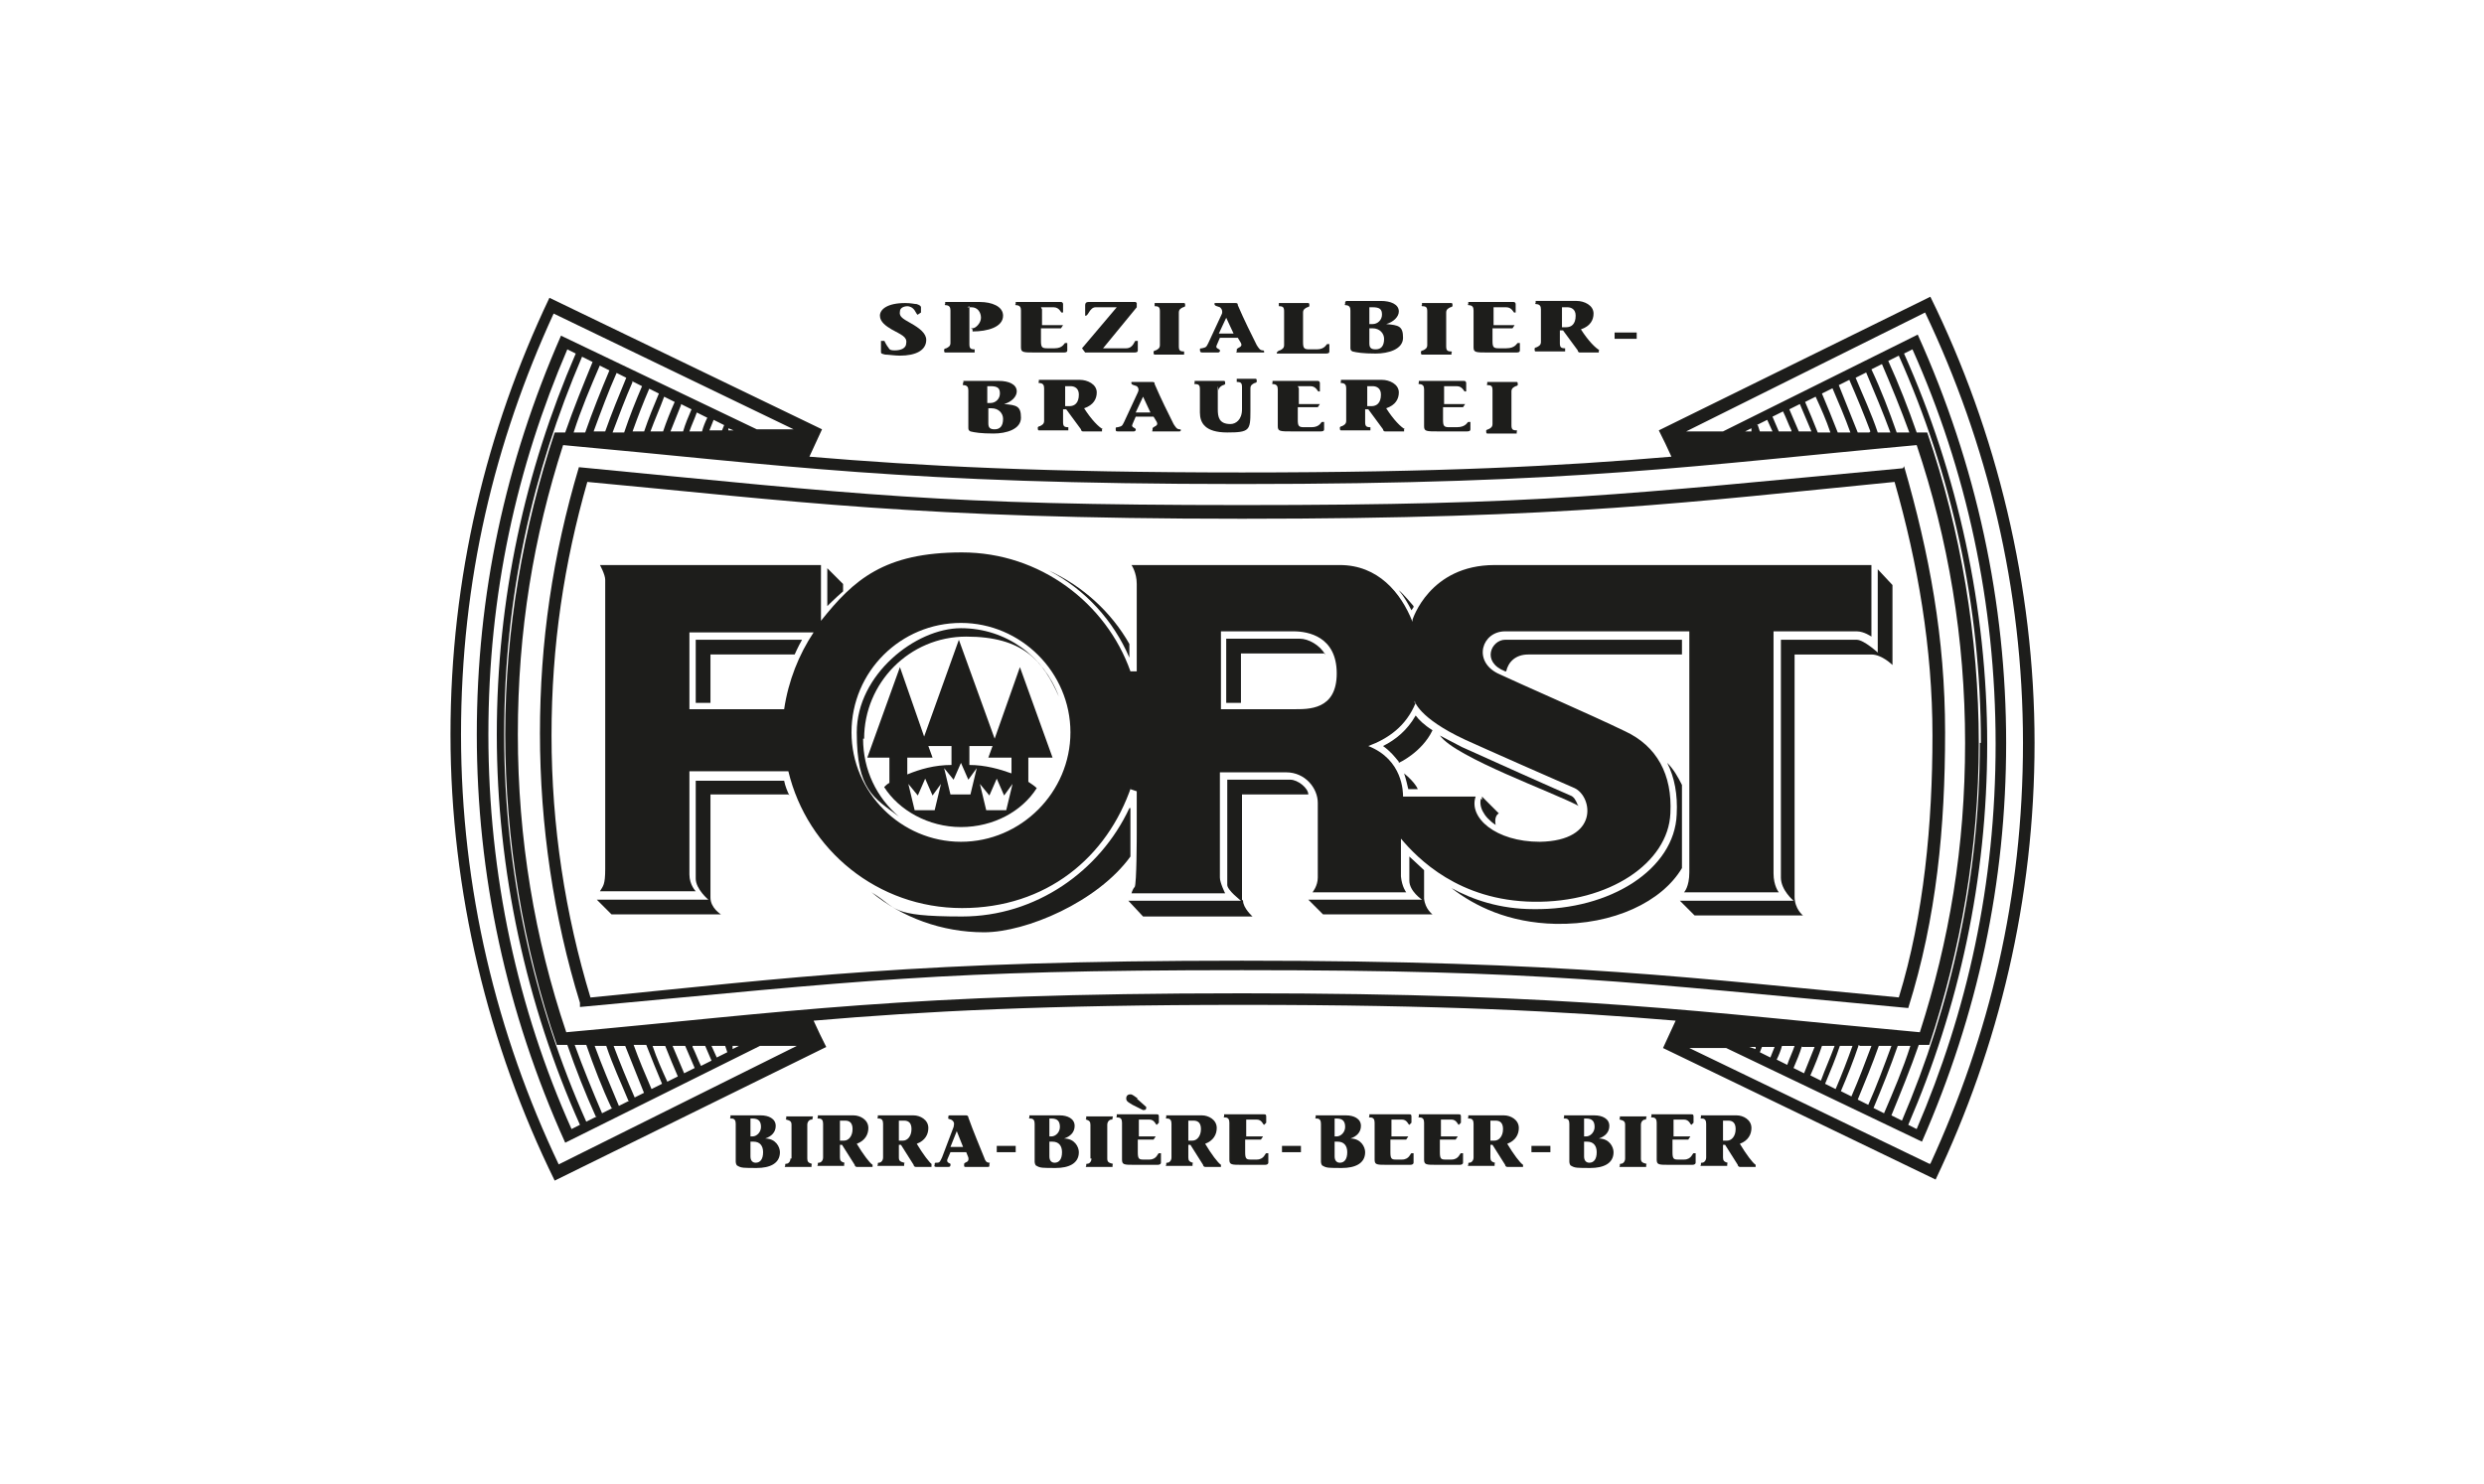 <?xml version="1.0" encoding="UTF-8"?>
<svg id="Livello_1" xmlns="http://www.w3.org/2000/svg" xmlns:xlink="http://www.w3.org/1999/xlink" version="1.1" viewBox="0 0 236 141">
  <!-- Generator: Adobe Illustrator 30.0.0, SVG Export Plug-In . SVG Version: 2.1.1 Build 123)  -->
  <defs>
    <style>
      .st0 {
        fill: none;
      }

      .st1 {
        fill-rule: evenodd;
      }

      .st1, .st2 {
        fill: #1d1d1b;
      }

      .st3 {
        clip-path: url(#clippath);
      }
    </style>
    <clipPath id="clippath">
      <rect class="st0" x="22" y="2.3" width="192.1" height="135.7"/>
    </clipPath>
  </defs>
  <g class="st3">
    <path class="st1" d="M71.3,106.4v1.6h.2c.4,0,.8-.4.8-.9s-.2-.8-.8-.8h-.2ZM71.3,108.5v1.4c0,.4.2.6.5.6.4,0,.7-.3.7-1,0-.6-.3-1-.9-1h-.2ZM69.4,106h2.9c.7,0,1.4.3,1.4,1,0,.6-.4,1-1,1.2,1,0,1.4.8,1.4,1.3,0,1.1-1,1.5-2.2,1.5s-1.5,0-1.8-.2c-.1,0-.2-.2-.2-.4v-3.6c0-.3-.1-.5-.4-.5-.1,0-.2,0-.1-.1v-.2c0,0,.1,0,.2,0"/>
    <path class="st1" d="M75.2,110.1v-3.2c0-.3-.1-.4-.5-.5,0,0-.1,0,0-.1v-.2c0,0,.1,0,.2,0h2.3c0,0,.1,0,0,.1h0c0,.2,0,.2-.1.2-.2,0-.4.2-.4.5v3.2c0,.3.1.4.4.5,0,0,.1,0,0,.1v.2c0,0-.1,0-.2,0h-2.3c0,0-.1,0,0-.1h0c0-.2,0-.2.1-.2.2,0,.4-.2.4-.5"/>
    <path class="st1" d="M79.8,106.4v2h.4c.4,0,.8-.4.8-1.1,0-.6-.3-.8-.7-.8h-.5ZM82.9,110.6v.3h-1.5c-.1,0-.2-.1-.2-.2l-1.2-1.9h-.2v1.2c0,.3.1.4.4.5,0,0,.1,0,0,.1v.2c0,0-.1,0-.2,0h-2.3c0,0-.1,0,0-.1h0c0-.2,0-.2.1-.2.2,0,.4-.2.4-.5v-3.2c0-.3-.1-.5-.4-.5-.1,0-.2,0-.1-.1v-.2c0,0,.1,0,.2,0h3.2c.6,0,1.4.4,1.4,1.2,0,.6-.3,1.2-1.1,1.5.6,1,1.2,1.8,1.5,2"/>
    <path class="st1" d="M85.4,106.4v2h.4c.4,0,.8-.4.8-1.1,0-.6-.3-.8-.7-.8h-.5ZM88.5,110.6v.3h-1.5c-.1,0-.2-.1-.2-.2l-1.2-1.9h-.2v1.2c0,.3.1.4.5.5,0,0,.1,0,0,.1v.2c0,0-.1,0-.2,0h-2.3c0,0-.1,0,0-.1h0c0-.2,0-.2.1-.2.2,0,.4-.2.4-.5v-3.2c0-.3-.1-.5-.4-.5-.1,0-.2,0-.1-.1v-.2c0,0,.1,0,.2,0h3.2c.6,0,1.4.4,1.4,1.2,0,.6-.3,1.2-1.1,1.5.6,1,1.2,1.8,1.5,2"/>
    <path class="st1" d="M90.4,109h1.1l-.6-1.5-.6,1.5ZM94,110.7h0c0,.2,0,.2-.2.2h-2.1c0,0-.1,0-.1-.1v-.2c.1-.2.5-.1.4-.6l-.2-.5h-1.5l-.3.7c-.1.4.4.3.3.5,0,.1,0,.2-.2.2h-1.1c-.1,0-.3,0-.2-.2h0c0-.2,0-.2.2-.2.3,0,.3-.1.5-.5l1.1-2.9c.1-.4,0-.5-.1-.6-.2-.2-.5-.1-.4-.3h0c0-.2,0-.2.2-.2h1.5c0,0,.2,0,.2.2.5,1.4,1.1,2.8,1.5,3.8.1.3.2.5.5.5,0,0,.1,0,0,.1"/>
    <rect class="st2" x="94.7" y="108.9" width="1.8" height=".6"/>
    <path class="st1" d="M99.7,106.4v1.6h.2c.4,0,.8-.4.8-.9s-.2-.8-.8-.8h-.2ZM99.7,108.5v1.4c0,.4.2.6.5.6.4,0,.7-.3.7-1,0-.6-.3-1-.9-1h-.2ZM97.8,106h2.9c.7,0,1.4.3,1.4,1,0,.6-.4,1-1,1.2,1,0,1.4.8,1.4,1.3,0,1.1-1,1.5-2.2,1.5s-1.5,0-1.8-.2c-.1,0-.2-.2-.2-.4v-3.6c0-.3-.1-.5-.4-.5-.1,0-.2,0-.1-.1v-.2c0,0,.1,0,.2,0"/>
    <path class="st1" d="M103.6,110.1v-3.2c0-.3-.1-.4-.4-.5,0,0-.1,0,0-.1v-.2c0,0,.1,0,.2,0h2.3c0,0,.1,0,0,.1h0c0,.2,0,.2-.1.2-.2,0-.4.2-.4.5v3.2c0,.3.1.4.5.5,0,0,.1,0,0,.1v.2c0,0-.1,0-.2,0h-2.3c0,0-.1,0,0-.1h0c0-.2,0-.2.1-.2.2,0,.4-.2.4-.5"/>
    <path class="st1" d="M108,104.4l.9.8c0,.2,0,.3-.3.3l-1-.5c-.3-.2-.6-.3-.6-.6s.2-.4.4-.4.4.2.7.4M108.2,106.5v1.5h1.6c0,0,.1,0,0,0l-.2.3c0,0-.1,0-.2,0h-1.3v1.2c0,.6.1.7.5.7h.6c.7,0,.8-.6.9-.6h.2c0,0,0,.9,0,.9,0,.1-.1.2-.3.2h-2.2c-1,0-1.2,0-1.2-.5v-3.5c0-.3-.1-.5-.4-.5-.1,0-.2,0-.1-.1v-.2c0,0,.1,0,.2,0h3.6c.1,0,.2,0,.2.2v.6l-.2.2c-.1,0-.2-.5-.7-.5h-1Z"/>
    <path class="st1" d="M112.9,106.4v2h.4c.4,0,.8-.4.8-1.1,0-.6-.3-.8-.7-.8h-.5ZM116,110.6v.3h-1.5c-.1,0-.2-.1-.2-.2l-1.2-1.9h-.2v1.2c0,.3.1.4.4.5,0,0,.1,0,0,.1v.2c0,0-.1,0-.2,0h-2.3c0,0-.1,0,0-.1h0c0-.2,0-.2.1-.2.2,0,.4-.2.4-.5v-3.2c0-.3-.1-.5-.4-.5-.1,0-.2,0-.1-.1v-.2c0,0,.1,0,.2,0h3.2c.6,0,1.4.4,1.4,1.2,0,.6-.3,1.2-1.1,1.5.6,1,1.2,1.8,1.5,2"/>
    <path class="st1" d="M118.4,106.5v1.5h1.6c0,0,.1,0,0,0l-.2.3c0,0-.1,0-.2,0h-1.3v1.2c0,.6.1.7.5.7h.6c.7,0,.8-.6.9-.6h.2c0,0,0,.9,0,.9,0,.1-.1.2-.3.2h-2.2c-1,0-1.2,0-1.2-.5v-3.5c0-.3-.1-.5-.4-.5-.1,0-.2,0-.1-.1v-.2c0,0,.1,0,.2,0h3.6c.1,0,.2,0,.2.2v.6l-.2.2c-.1,0-.2-.5-.7-.5h-1Z"/>
    <rect class="st2" x="121.8" y="108.9" width="1.8" height=".6"/>
    <path class="st1" d="M126.8,106.4v1.6h.2c.4,0,.8-.4.8-.9s-.2-.8-.8-.8h-.2ZM126.8,108.5v1.4c0,.4.2.6.5.6.4,0,.7-.3.7-1,0-.6-.3-1-.9-1h-.2ZM125,106h2.9c.7,0,1.4.3,1.4,1,0,.6-.4,1-1,1.2,1,0,1.4.8,1.4,1.3,0,1.1-1,1.5-2.2,1.5s-1.5,0-1.8-.2c-.1,0-.2-.2-.2-.4v-3.6c0-.3-.1-.5-.4-.5-.1,0-.2,0-.1-.1v-.2c0,0,.1,0,.2,0"/>
    <path class="st1" d="M132.2,106.5v1.5h1.6c0,0,.1,0,0,0l-.2.3c0,0-.1,0-.2,0h-1.3v1.2c0,.6.1.7.5.7h.6c.7,0,.8-.6.9-.6h.2c0,0,0,.9,0,.9,0,.1-.1.2-.3.2h-2.2c-1,0-1.2,0-1.2-.5v-3.5c0-.3-.1-.5-.4-.5-.1,0-.2,0-.1-.1v-.2c0,0,.1,0,.2,0h3.6c.1,0,.2,0,.2.2v.6l-.2.2c-.1,0-.2-.5-.7-.5h-1Z"/>
    <path class="st1" d="M136.9,106.5v1.5h1.6c0,0,.1,0,0,0l-.2.3c0,0-.1,0-.2,0h-1.3v1.2c0,.6.1.7.5.7h.6c.7,0,.8-.6.9-.6h.2c0,0,0,.9,0,.9,0,.1-.1.2-.3.2h-2.2c-1,0-1.2,0-1.2-.5v-3.5c0-.3-.1-.5-.4-.5-.1,0-.2,0-.1-.1v-.2c0,0,.1,0,.2,0h3.6c.1,0,.2,0,.2.2v.6l-.2.2c-.1,0-.2-.5-.7-.5h-1Z"/>
    <path class="st1" d="M141.6,106.4v2h.4c.4,0,.8-.4.8-1.1,0-.6-.3-.8-.7-.8h-.5ZM144.7,110.6v.3h-1.5c-.1,0-.2-.1-.2-.2l-1.2-1.9h-.2v1.2c0,.3.1.4.4.5,0,0,.1,0,0,.1v.2c0,0-.1,0-.2,0h-2.3c0,0-.1,0,0-.1h0c0-.2,0-.2.1-.2.2,0,.4-.2.4-.5v-3.2c0-.3-.1-.5-.4-.5-.1,0-.2,0-.1-.1v-.2c0,0,.1,0,.2,0h3.2c.6,0,1.4.4,1.4,1.2,0,.6-.3,1.2-1.1,1.5.6,1,1.2,1.8,1.5,2"/>
    <rect class="st2" x="145.5" y="108.9" width="1.8" height=".6"/>
    <path class="st1" d="M150.5,106.4v1.6h.2c.4,0,.8-.4.8-.9s-.2-.8-.8-.8h-.2ZM150.5,108.5v1.4c0,.4.2.6.5.6.4,0,.7-.3.7-1,0-.6-.3-1-.9-1h-.2ZM148.6,106h2.9c.7,0,1.4.3,1.4,1,0,.6-.4,1-1,1.2,1,0,1.4.8,1.4,1.3,0,1.1-1,1.5-2.2,1.5s-1.5,0-1.8-.2c-.1,0-.2-.2-.2-.4v-3.6c0-.3-.1-.5-.4-.5-.1,0-.2,0-.1-.1v-.2c0,0,.1,0,.2,0"/>
    <path class="st1" d="M154.4,110.1v-3.2c0-.3-.1-.4-.5-.5,0,0-.1,0,0-.1v-.2c0,0,.1,0,.2,0h2.3c0,0,.1,0,0,.1h0c0,.2,0,.2-.1.2-.2,0-.4.2-.4.5v3.2c0,.3.1.4.5.5,0,0,.1,0,0,.1v.2c0,0-.1,0-.2,0h-2.3c0,0-.1,0,0-.1h0c0-.2,0-.2.1-.2.2,0,.4-.2.4-.5"/>
    <path class="st1" d="M159,106.5v1.5h1.6c0,0,.1,0,0,0l-.2.3c0,0-.1,0-.2,0h-1.3v1.2c0,.6.1.7.5.7h.6c.7,0,.8-.6.9-.6h.2c0,0,0,.9,0,.9,0,.1-.1.2-.3.2h-2.2c-1,0-1.2,0-1.2-.5v-3.5c0-.3-.1-.5-.4-.5-.1,0-.2,0-.1-.1v-.2c0,0,.1,0,.2,0h3.6c.1,0,.2,0,.2.2v.6l-.2.2c-.1,0-.2-.5-.7-.5h-1Z"/>
    <path class="st1" d="M163.7,106.4v2h.4c.4,0,.8-.4.8-1.1,0-.6-.3-.8-.7-.8h-.5ZM166.8,110.6v.3h-1.5c-.1,0-.2-.1-.2-.2l-1.2-1.9h-.2v1.2c0,.3.1.4.4.5,0,0,.1,0,0,.1v.2c0,0-.1,0-.2,0h-2.3c0,0-.1,0,0-.1h0c0-.2,0-.2.1-.2.2,0,.4-.2.4-.5v-3.2c0-.3-.1-.5-.4-.5-.1,0-.2,0-.1-.1v-.2c0,0,.1,0,.2,0h3.2c.6,0,1.4.4,1.4,1.2,0,.6-.3,1.2-1.1,1.5.6,1,1.2,1.8,1.5,2"/>
    <path class="st1" d="M93.9,36.7h.2c.7,0,.9.2.9.7s-.4.9-.9.9h-.3v-1.6ZM93.9,38.8h.3c.7,0,1.1.5,1.1,1,0,.7-.3,1-.8,1s-.6-.2-.6-.6v-1.4ZM91.6,36.3s-.1,0-.1,0v.2c-.1,0,0,.1,0,.1.4,0,.5.2.5.5v3.5c0,.2,0,.3.2.4.4.1,1,.2,2.2.2s2.6-.4,2.6-1.5-.4-1.2-1.6-1.3h0c.7-.2,1.2-.7,1.2-1.2,0-.7-.8-1-1.7-1h-3.4Z"/>
    <path class="st1" d="M101.1,36.7h.6c.4,0,.8.2.8.8,0,.8-.4,1.1-.9,1.1h-.4v-1.9ZM104.8,40.8c-.4-.2-1.1-.9-1.8-2,.9-.3,1.2-.9,1.2-1.5,0-.8-.9-1.2-1.6-1.2h-3.8s-.1,0-.1,0v.2c-.1,0,0,.1,0,.1.4,0,.5.2.5.5v3.1c0,.3-.2.4-.4.5,0,0-.1,0-.2.1h0c0,.2,0,.3.1.3h2.7c0,0,.1,0,.1,0v-.2c0,0,0-.1,0-.1-.4,0-.5-.1-.5-.5v-1.2h.3l1.4,1.9c0,0,0,.2.2.2h1.8v-.3Z"/>
    <path class="st1" d="M107.9,39.2l.7-1.5.7,1.5h-1.4ZM112.2,40.9c0,0,0-.1-.1-.1-.3,0-.4-.2-.6-.5-.5-1-1.2-2.4-1.8-3.8,0-.1,0-.2-.2-.2h-1.8c0,0-.2,0-.2,0h0c-.1.3.3.3.5.4,0,0,.3.2.1.6l-1.3,2.8c-.2.4-.2.4-.6.5-.1,0-.2,0-.2.1h0c0,.3,0,.3.3.3h1.4c.1,0,.1,0,.2-.1h0c.1-.3-.5-.2-.3-.6l.3-.7h1.7l.3.5c.2.4-.3.4-.4.6v.2c-.1.1,0,.1,0,.1h2.4c.1,0,.2,0,.2,0h0Z"/>
    <path class="st1" d="M115.8,37.1c0-.3.2-.4.4-.5,0,0,.1,0,.2-.1h0c0-.2,0-.3-.1-.3h-2.7c0,0-.1,0-.1,0v.2c-.1,0,0,.1,0,.1.4,0,.5.1.5.5v2.2c0,1,.5,1.9,2.6,1.9s2.2-.2,2.2-2v-2.2c0-.3.2-.4.4-.5,0,0,.1,0,.2-.1h0c0-.2,0-.3-.1-.3h-1.7c0,0-.1,0-.1,0v.2c0,0,0,.1,0,.1.4,0,.5.1.5.5v2.1c0,1-.6,1.4-1.1,1.4-1.1,0-1.2-.7-1.2-1.4v-2.2Z"/>
    <path class="st1" d="M123.3,36.7h1.2c.6,0,.7.6.8.5h.1c0-.1,0-.1,0-.2v-.6c0,0,0-.2-.2-.2h-4.2c0,0-.1,0-.1,0v.2c-.1,0,0,.1,0,.1.4,0,.5.2.5.5v3.5c0,.5.2.5,1.4.5h2.6c.2,0,.4,0,.4-.2v-.7s0,0,0,0h-.2c-.1,0-.2.5-1,.5h-.7c-.5,0-.6-.1-.6-.7v-1.2h1.6c.1,0,.2,0,.3,0l.2-.3c0,0,0,0-.1,0h-1.9v-1.5Z"/>
    <path class="st1" d="M129.8,36.7h.6c.4,0,.8.2.8.8,0,.8-.4,1.1-.9,1.1h-.4v-1.9ZM133.5,40.8c-.4-.2-1.1-.9-1.8-2,.9-.3,1.2-.9,1.2-1.5,0-.8-.9-1.2-1.6-1.2h-3.8c0,0-.1,0-.1,0v.2c-.1,0,0,.1,0,.1.4,0,.5.2.5.5v3.1c0,.3-.2.4-.4.5,0,0-.1,0-.2.1h0c0,.2,0,.3.1.3h2.7c0,0,.1,0,.1,0v-.2c0,0,0-.1,0-.1-.4,0-.5-.1-.5-.5v-1.2h.3l1.4,1.9c0,0,0,.2.2.2h1.8v-.3Z"/>
    <path class="st1" d="M137.2,36.7h1.2c.6,0,.7.6.8.5h.1c0-.1,0-.1,0-.2v-.6c0,0,0-.2-.2-.2h-4.2c0,0-.1,0-.1,0v.2c-.1,0,0,.1,0,.1.4,0,.5.2.5.5v3.5c0,.5.2.5,1.4.5h2.6c.2,0,.4,0,.4-.2v-.7s0,0,0,0h-.2c-.1,0-.2.5-1.1.5h-.7c-.5,0-.6-.1-.6-.7v-1.2h1.6c.1,0,.2,0,.3,0l.2-.3c0,0,0,0-.1,0h-1.9v-1.5Z"/>
    <path class="st1" d="M141.8,40.3c0,.3-.2.4-.4.5,0,0-.1,0-.2.1h0c0,.2,0,.3.1.3h2.7c0,0,.1,0,.1,0v-.2c.1,0,0-.1,0-.1-.4,0-.5-.1-.5-.5v-3.2c0-.3.2-.4.4-.5,0,0,.1,0,.2-.1h0c0-.2,0-.3-.1-.3h-2.7c0,0-.1,0-.1,0v.2c-.1,0,0,.1,0,.1.4,0,.5.1.5.5v3.2Z"/>
    <path class="st1" d="M87.5,29.7s0,0,0,0v-.5c0-.1-.1-.2-.4-.3-.2,0-.5-.1-1.1-.1-1.7,0-2.4.6-2.4,1.2s.6,1,1.1,1.3c.9.5,1.5.7,1.4,1.3,0,.5-.5.7-1.1.7s-.5-.2-.7-.4c-.2-.3-.3-.6-.3-.5h-.3c0,.1,0,.2,0,.3v.7c0,.2,0,.2.4.3.3,0,.9.1,1.4.1,1.5,0,2.5-.5,2.5-1.5,0-.6-.6-1.1-1.5-1.6-.7-.4-1.1-.6-1-1.1,0-.4.5-.5.7-.5s.5.1.7.4c.1.2.3.5.3.4l.3-.2Z"/>
    <path class="st1" d="M91.9,29.2h.4c.6,0,.9.5.9,1s-.5,1-.8,1-.1,0,0,.1v.2c1.4,0,2.9-.4,2.9-1.5,0-.9-1.1-1.3-2.2-1.3h-3.2s-.1,0-.1,0v.2c-.1,0,0,.1,0,.1.4,0,.5.2.5.5v3.1c0,.3-.2.4-.4.5,0,0-.1,0-.2.1h0c0,.2,0,.3.1.3h2.7c0,0,.1,0,.1,0v-.2c0,0,0-.1,0-.1-.4,0-.5-.1-.5-.5v-3.6Z"/>
    <path class="st1" d="M98.9,29.2h1.2c.6,0,.7.6.8.5h.1c0-.1,0-.1,0-.2v-.6c0,0,0-.2-.2-.2h-4.2s-.1,0-.1,0v.2c-.1,0,0,.1,0,.1.4,0,.5.2.5.5v3.5c0,.5.2.5,1.4.5h2.6c.2,0,.4,0,.4-.2v-.7s0,0,0,0h-.2c-.1,0-.2.5-1,.5h-.7c-.5,0-.6-.1-.6-.7v-1.2h1.6c.1,0,.2,0,.3,0l.2-.3c0,0,0,0-.1,0h-1.9v-1.5Z"/>
    <path class="st1" d="M107.9,28.7h-4.5c-.2,0-.3.1-.3.3v.7s0,0,0,.1v.2c.3.1.4-.8,1-.8h2l-3.3,3.9.3.4h4.6c.2,0,.4,0,.4-.2v-.9s0,0,0,0h-.2c-.1-.1-.2.7-.9.7h-2.2l3.2-3.9v-.4Z"/>
    <path class="st1" d="M110.2,32.8c0,.3-.2.4-.4.5,0,0-.1,0-.2.1h0c0,.2,0,.3.1.3h2.7c0,0,.1,0,.1,0v-.2c0,0,0-.1,0-.1-.4,0-.5-.1-.5-.5v-3.2c0-.3.2-.4.4-.5,0,0,.1,0,.2-.1h0c0-.2,0-.3-.1-.3h-2.7c0,0-.1,0-.1,0v.2c0,0,0,.1,0,.1.4,0,.5.1.5.5v3.2Z"/>
    <path class="st1" d="M115.8,31.7l.7-1.5.7,1.5h-1.4ZM120.1,33.4c0,0,0-.1-.1-.1-.3,0-.4-.2-.6-.5-.5-1-1.2-2.4-1.8-3.8,0-.1,0-.2-.2-.2h-1.8c0,0-.2,0-.2,0h0c-.1.3.3.3.5.4,0,0,.3.2.2.6l-1.3,2.8c-.2.4-.2.4-.6.5-.1,0-.2,0-.2.1h0c0,.3.1.3.3.3h1.4c.1,0,.1,0,.2-.1h0c.1-.3-.5-.2-.3-.6l.3-.7h1.7l.3.5c.2.4-.3.4-.4.6v.2c-.1.1,0,.1,0,.1h2.4c.1,0,.2,0,.2,0h0Z"/>
    <path class="st1" d="M121.3,33.5c0,.1,0,.1.1.1h4.5c.2,0,.4,0,.4-.2v-.7s0,0,0,0h-.2c-.1,0-.2.5-1,.5h-.7c-.5,0-.6-.1-.6-.7v-2.8c0-.3.2-.4.4-.5,0,0,.1,0,.2-.1h0c0-.2,0-.3-.1-.3h-2.7c0,0-.1,0-.1,0v.2c0,0,0,.1,0,.1.4,0,.5.1.5.5v3.2c0,.3-.2.4-.4.5,0,0-.1,0-.2.1h0Z"/>
    <path class="st1" d="M130.1,29.2h.3c.7,0,.9.2.9.7s-.4.9-.9.9h-.3v-1.6ZM130.1,31.2h.3c.7,0,1.1.5,1.1,1,0,.7-.3,1-.8,1s-.6-.2-.6-.6v-1.4ZM127.9,28.7s-.1,0-.1,0v.2c-.1,0,0,.1,0,.1.4,0,.5.2.5.5v3.5c0,.2,0,.3.2.4.4.1,1,.2,2.2.2s2.6-.4,2.6-1.5-.4-1.2-1.6-1.3h0c.7-.2,1.2-.7,1.2-1.2,0-.7-.8-1-1.7-1h-3.4Z"/>
    <path class="st1" d="M135.6,32.8c0,.3-.2.4-.4.5,0,0-.1,0-.2.1h0c0,.2,0,.3.1.3h2.7c0,0,.1,0,.1,0v-.2c.1,0,0-.1,0-.1-.4,0-.5-.1-.5-.5v-3.2c0-.3.2-.4.4-.5,0,0,.1,0,.2-.1h0c0-.2,0-.3-.1-.3h-2.7c0,0-.1,0-.1,0v.2c-.1,0,0,.1,0,.1.4,0,.5.1.5.5v3.2Z"/>
    <path class="st1" d="M141.9,29.2h1.2c.6,0,.7.6.8.5h.1c0-.1,0-.1,0-.2v-.6c0,0,0-.2-.2-.2h-4.2s-.1,0-.1,0v.2c-.1,0,0,.1,0,.1.4,0,.5.2.5.5v3.5c0,.5.2.5,1.4.5h2.6c.2,0,.4,0,.4-.2v-.7s0,0,0,0h-.2c-.1,0-.2.5-1.1.5h-.7c-.5,0-.6-.1-.6-.7v-1.2h1.6c.1,0,.2,0,.3,0l.2-.3c0,0,0,0-.1,0h-1.9v-1.5Z"/>
    <path class="st1" d="M148.3,29.2h.6c.4,0,.8.2.8.8,0,.8-.4,1.1-.9,1.1h-.4v-1.9ZM152,33.3c-.4-.2-1.1-.9-1.8-2,.9-.3,1.2-.9,1.2-1.5,0-.8-.9-1.2-1.6-1.2h-3.8s-.1,0-.1,0v.2c-.1,0,0,.1,0,.1.4,0,.5.2.5.5v3.1c0,.3-.2.4-.4.5,0,0-.1,0-.2.1h0c0,.2,0,.3.1.3h2.7c0,0,.1,0,.1,0v-.2c0,0,0-.1,0-.1-.4,0-.5-.1-.5-.5v-1.2h.3l1.4,1.9c0,0,0,.2.2.2h1.8v-.3Z"/>
    <rect class="st2" x="153.4" y="31.6" width="2.1" height=".6"/>
    <path class="st2" d="M180.8,44.5c-26.9,2.5-34,3.5-62.8,3.5s-36.1-1-63-3.6c-2.5,8.4-3.7,16.6-3.7,25.3s1.3,17.5,3.8,25.6v.4c27-2.5,34.1-3.5,62.9-3.5s36.3,1.1,63.3,3.6c2.7-8.6,3.5-17.2,3.5-26.2s-1.5-17-3.9-25.3M180.5,94.8c-19.4-1.8-31.5-3.5-62.5-3.5s-42.6,1.6-61.9,3.5c-2.4-7.9-3.7-16.3-3.7-24.9s1.2-16.4,3.4-24.1c19.4,1.8,31.2,3.5,62.2,3.5s42.6-1.6,62-3.5c2.2,7.7,3.6,15.8,3.6,24.1s-.8,17.1-3.2,24.9"/>
    <path class="st2" d="M98.5,74.9c-.2-.2-.5-.4-.8-.6v-2.3h2.3l-3.1-8.6-2.4,6.8-3.4-9.4-3.3,9.2-2.3-6.6-3.1,8.6h2.1v2.4c-.2.1-.4.3-.5.4,1.4,2.2,4.2,3.8,7.3,3.8s5.8-1.5,7.2-3.7M92.1,70.9h2.2l-.4,1.1h2.2v1.5c-1.1-.4-2.5-.8-4-.8v-1.8ZM86.2,72h2.4l-.4-1.1h2.2v1.8c-1.6,0-3,.4-4.2.9v-1.5ZM88.8,77h-1.9l-.6-2.5.9,1.1.7-1.6.7,1.6.8-1.1-.6,2.5ZM92.2,75.5h-1.9l-.6-2.5.9,1.1.7-1.6.7,1.6.8-1.1-.6,2.5ZM95.6,77h-1.9l-.6-2.5.9,1.1.7-1.6.7,1.6.8-1.1-.6,2.5Z"/>
    <path class="st2" d="M140.7,75.9c-.2.7.2,1.7,1.4,2.5,0,0-.2-.8.3-1.1l-1.6-1.6v.3Z"/>
    <path class="st2" d="M75,75.6c-.2-.4-.4-.9-.5-1.4h-8.4v9.3c0,1,1.2,2,1.2,2h-10.6l1.4,1.4h10.4s-1-.6-1-1.6v-9.8h7.4Z"/>
    <path class="st2" d="M67.6,62.2h7.9s.3-.7.7-1.4c-.3,0-10.1,0-10.1,0v6h1.4v-4.6Z"/>
    <path class="st2" d="M107.3,76.8c-2.8,6-8.9,10.3-15.9,10.3s-6.1-.8-8.6-2.3c2.9,2.4,6.7,3.8,10.7,3.8s10.8-2.9,13.9-7.2v-4.6Z"/>
    <path class="st2" d="M107.3,62.5v-1.3c-1.7-3-4.4-5.5-7.7-7,3.5,1.8,6.2,4.8,7.7,8.3"/>
    <path class="st2" d="M80.1,56.2v-.7l-1.5-1.5v3.6s.8-.8,1.5-1.4"/>
    <path class="st2" d="M82.1,70.2c0-5.3,4.3-9.7,9.7-9.7s7.3,2.3,8.8,5.7c-1.4-3.8-5-6.5-9.3-6.5s-9.9,4.4-9.9,9.9,1.6,6.2,4,8c-2.1-1.8-3.4-4.4-3.4-7.4"/>
    <path class="st2" d="M125.9,62.2c-.5-.9-1.6-1.5-2.4-1.5h-7s0,6.1,0,6.1h1.4v-4.7h7c.3,0,.6,0,1,0"/>
    <path class="st2" d="M134.3,57.6s-1-1.2-1.4-1.5c.5.6.9,1.3,1.2,1.9l.2-.3Z"/>
    <path class="st2" d="M118,85.5v-10h6.3c0-.6-1-1.4-1.7-1.4h-6v10c0,.5,1.3,1.5,1.3,1.5h-10.7l1.4,1.5h10.4s-.9-.8-.9-1.5"/>
    <path class="st2" d="M135.3,85.5c0-.4,0-1.5,0-2.8l-1.4-1.3c0,1.1,0,2,0,2.3,0,1,1.2,1.8,1.2,1.8h-10.8l1.4,1.4h10.4s-.7-.5-.8-1.5"/>
    <path class="st2" d="M143.1,63.8c.2-.9.9-1.6,2.1-1.6h14.6v-1.4h-16.8c-1.3,0-2.3,2.1,0,3"/>
    <path class="st2" d="M107.4,75l.6.2v4s0,4.9-.2,5.1c-.2.2-.3.6-.3.6h8.9s-.5-1-.5-1.5v-10h6.3c1.8,0,3,1.5,3,2.9v7.1c0,.8-.5,1.4-.5,1.4h8.9s-.4-.5-.5-1.5c0-.5,0-2,0-3.6,1.6,1.9,5.5,5.9,12.6,6,7.2.1,12.8-3.7,13-8.4.2-3.7-1.3-6.4-4.3-7.8-3.3-1.6-10.2-4.6-12.1-5.5-2.4-1.2-1.5-4,.7-4h17.5v22.9c0,1.4-.5,1.9-.5,1.9h9s-.5-.6-.5-1.8v-23s7.3,0,7.9,0c.7,0,1.4.5,1.4.5v-6.8h-35.8c-6.2,0-7.8,5.2-7.8,5.2,0,0,0,.2,0,.2-1.1-2.8-3.3-5.4-6.9-5.4h-19.8s.5.7.5,1.8v8.3h-.6c-2.3-6.5-8.6-11.3-16-11.3s-10.3,2.6-13.4,6.5v-5.3h-21s.5.9.5,1.4v27.5c0,1.5-.2,1.6-.5,2.1h9.1s-.6-.6-.6-1.6v-9.8h9.4c1.8,7.5,8.5,13,16.5,13s13.8-4.8,16.1-11.6M134.4,66.8v-.2s.3,1.6,4.8,3.7c1.3.6,9.9,4.4,10.4,4.6,1.7.8,2.4,5-3.3,5.1-4.2,0-6.8-2.3-6.1-4.3-.4,0-5.7,0-6.9,0,0-.4,0-3.5-3.3-4.8,1.9-.7,3.6-1.9,4.5-4.1M115.9,60h7c1.4,0,4.1.5,4.1,4s-2.7,3.4-4.1,3.4h-6.9v-7.4ZM74.6,67.4h-9.1s0-7.3,0-7.3h11.8c-1.4,2.1-2.4,4.6-2.8,7.3M80.9,69.6c0-5.8,4.7-10.4,10.4-10.4s10.4,4.7,10.4,10.4-4.7,10.4-10.4,10.4-10.4-4.7-10.4-10.4"/>
    <path class="st2" d="M178.5,62.1s-1.4-1.3-2.1-1.3c-.6,0-7.2,0-7.2,0v22.6c0,1.2,1.2,2.2,1.2,2.2h-10.8s1.4,1.4,1.4,1.4h10.3s-.8-.6-.8-1.8v-23h7.3c1,0,2,1,2,1v-7.6l-1.4-1.5v7.9Z"/>
    <path class="st2" d="M132.9,72.5s2.2-1,3.2-3.1c-.8-.5-1.3-1-1.6-1.4-.8,1.4-1.9,2.3-3.1,2.9.7.5,1.1,1,1.5,1.5"/>
    <path class="st2" d="M133.4,73.5c.2.6.3,1.1.4,1.5h.9s-.2-.6-1.3-1.5"/>
    <path class="st2" d="M149.9,76.5c-.2-.5-.4-.8-.7-.9-.5-.2-9-4-10.3-4.6-.8-.4-1.5-.8-2.1-1.1,1.5,2.1,10.8,5.4,13.2,6.7"/>
    <path class="st2" d="M159.8,74.6c-.4-.8-.8-1.5-1.4-2.1.7,1.4,1,3,.9,4.9-.2,5.2-6.3,9.1-13.6,9-3.2,0-5.8-.9-7.8-2,2.2,1.7,5.4,3.3,9.9,3.4,5.5.1,10.1-2.1,12-5.3v-8Z"/>
    <path class="st2" d="M183.4,28.2l-25.8,12.7c.4.8.8,1.6,1.2,2.5-10.5.9-22.1,1.5-40.8,1.5h0c-18.8,0-30.4-.6-41.1-1.5.4-.9.8-1.7,1.2-2.6l-25.9-12.5c-6,12.6-9.4,26.6-9.4,41.5s3.6,29.6,9.9,42.4l25.8-12.7c-.4-.8-.8-1.6-1.2-2.5,10.5-.9,22.1-1.5,40.8-1.5h0c18.8,0,30.4.6,41.1,1.5-.4.9-.8,1.7-1.2,2.6l25.9,12.5c6-12.6,9.4-26.6,9.4-41.5s-3.6-29.6-9.9-42.4M53.1,110.7c-5.9-12.4-9.3-26.2-9.3-40.9s3.2-27.8,8.8-40l22.8,11h-3.5s-18.6-8.9-18.6-8.9c-5.3,12.1-8,24.6-8,37.9s2.8,26.4,8.4,38.8l18.5-9.2h3.5s-22.7,11.3-22.7,11.3ZM69.8,40.9h-.6s0-.2,0-.2l.5.2ZM68.8,40.4l-.2.5h-1.2s.4-1,.4-1l1,.5ZM66,101.5l-1,.5c-.4-.9-.7-1.7-1.1-2.6h1.2c.3.7.6,1.4.9,2.1M65.8,99.4h1.2c.2.5.4.9.6,1.4l-1,.5c-.3-.6-.5-1.2-.8-1.8M64.4,102.3l-1,.5c-.5-1.1-1-2.2-1.4-3.4h1.2c.4,1,.8,2,1.2,2.9M62.9,103l-1,.5c-.6-1.4-1.2-2.8-1.7-4.2h1.2c.5,1.3,1,2.5,1.5,3.7M61.3,103.8l-1,.5c-.7-1.6-1.4-3.3-2-4.9h1.1c.6,1.5,1.2,3,1.8,4.5M59.8,104.6l-1,.5c-.8-1.9-1.6-3.8-2.3-5.7h1.1c.6,1.8,1.4,3.5,2.1,5.2M58.2,105.3l-1,.5c-.9-2.1-1.8-4.3-2.6-6.5h1.1c.7,2,1.5,4.1,2.4,6M56.7,106.1l-1,.5c-5-11.2-7.8-23.7-7.8-36.8s2.7-24.9,7.4-35.9l1,.5c-.9,2.2-1.8,4.4-2.6,6.7h-1c-3,9.1-4.7,18.7-4.7,28.7s1.7,20.2,4.9,29.5h1c.8,2.3,1.7,4.6,2.7,6.8M55.1,106.9l-.8.4c-5.1-11.4-7.9-24.1-7.9-37.5s2.7-25.4,7.5-36.6l.8.4c-4.8,11.1-7.5,23.3-7.5,36.2s2.8,25.7,7.9,37.1M56.9,34.7l1,.5c-.8,1.9-1.6,3.9-2.3,5.9h-1.1c.7-2.2,1.6-4.3,2.5-6.4M58.5,35.4l1,.5c-.7,1.7-1.4,3.4-2,5.1h-1.1c.7-1.9,1.4-3.8,2.2-5.6M60,36.2l1,.5c-.6,1.4-1.2,2.9-1.7,4.4h-1.1c.6-1.6,1.2-3.2,1.9-4.8M61.6,36.9l1,.5c-.5,1.2-1,2.4-1.4,3.6h-1.1c.5-1.4,1-2.7,1.6-4.1M63.1,37.7l1,.5c-.4.9-.8,1.9-1.1,2.8h-1.2c.4-1.1.9-2.2,1.3-3.3M64.7,38.4l1,.5c-.3.7-.6,1.4-.8,2.1h-1.2c.3-.8.7-1.7,1-2.5M66.2,39.2l1,.5c-.2.4-.4.9-.5,1.3h-1.2c.2-.6.5-1.2.7-1.8M67.7,99.4h1.2s.2.6.2.6l-1,.5c-.2-.4-.3-.7-.5-1.1M69.5,99.4h.7s-.6.3-.6.3v-.3ZM118,94.4h0c-32.2,0-43.3,1.8-64.2,3.7-3-8.9-4.6-18.4-4.6-28.3s1.5-18.8,4.3-27.5c20.9,1.9,32.3,3.7,64.4,3.7h0c32.2,0,43.3-1.8,64.2-3.7,3,8.9,4.6,18.4,4.6,28.3s-1.5,18.8-4.3,27.5c-20.9-1.9-32.3-3.7-64.4-3.7M165.8,41l.6-.3v.3c.1,0-.6,0-.6,0ZM166.9,40.4l1-.5c.2.4.3.7.5,1.1h-1.2s-.2-.6-.2-.6ZM188.1,70.6c0,12.8-2.7,24.9-7.4,35.9l-1-.5c.9-2.2,1.8-4.4,2.6-6.7h1c3-9.1,4.7-18.7,4.7-28.7s-1.7-20.2-4.9-29.5h-1c-.8-2.3-1.7-4.6-2.7-6.8l1-.5c5,11.2,7.8,23.7,7.8,36.8M180.9,33.6l.8-.4c5.1,11.4,7.9,24.1,7.9,37.5s-2.7,25.4-7.5,36.6l-.8-.4c4.8-11.1,7.5-23.3,7.5-36.2s-2.8-25.7-7.9-37.1M171.2,99.5h1.2c-.3.8-.7,1.7-1,2.5l-1-.5c.3-.7.6-1.4.8-2.1M169.8,101.2l-1-.5c.2-.4.4-.9.5-1.3h1.2c-.2.6-.5,1.2-.7,1.8M173.1,99.4h1.2c-.4,1.1-.9,2.2-1.3,3.3l-1-.5c.4-.9.8-1.9,1.1-2.8M174.9,99.4h1.1c-.5,1.4-1,2.7-1.6,4.1l-1-.5c.5-1.2,1-2.4,1.4-3.6M176.7,99.4h1.1c-.6,1.6-1.2,3.2-1.9,4.8l-1-.5c.6-1.4,1.2-2.9,1.7-4.4M178.6,99.4h1.1c-.7,1.9-1.4,3.8-2.2,5.6l-1-.5c.7-1.7,1.4-3.4,2-5.1M180.4,99.4h1.1c-.7,2.2-1.6,4.3-2.5,6.4l-1-.5c.8-1.9,1.6-3.9,2.3-5.9M181.3,41.1h-1.1c-.7-2-1.5-4.1-2.4-6l1-.5c.9,2.1,1.8,4.3,2.6,6.5M179.5,41.1h-1.1c-.6-1.8-1.4-3.5-2.1-5.2l1-.5c.8,1.9,1.6,3.8,2.3,5.7M177.6,41.1h-1.1c-.6-1.5-1.2-3-1.8-4.5l1-.5c.7,1.6,1.4,3.3,2,4.9M175.8,41.1h-1.2c-.5-1.3-1-2.5-1.5-3.7l1-.5c.6,1.4,1.2,2.8,1.7,4.2M173.9,41.1h-1.2c-.4-1-.8-2-1.2-2.9l1-.5c.5,1.1,1,2.2,1.4,3.4M172.1,41h-1.2c-.3-.7-.6-1.4-.9-2.1l1-.5c.4.9.7,1.7,1.1,2.6M170.2,41h-1.2c-.2-.5-.4-.9-.6-1.4l1-.5c.3.6.5,1.2.8,1.8M168.6,99.5l-.4,1-1-.5.2-.5h1.2ZM166.8,99.5v.2c0,0-.6-.2-.6-.2h.6ZM183.3,110.6l-22.8-11h3.5s18.6,8.9,18.6,8.9c5.3-12.1,8-24.6,8-37.9s-2.8-26.4-8.4-38.8l-18.5,9.2h-3.5s22.7-11.3,22.7-11.3c5.9,12.4,9.3,26.2,9.3,40.9s-3.2,27.8-8.8,40"/>
  </g>
</svg>